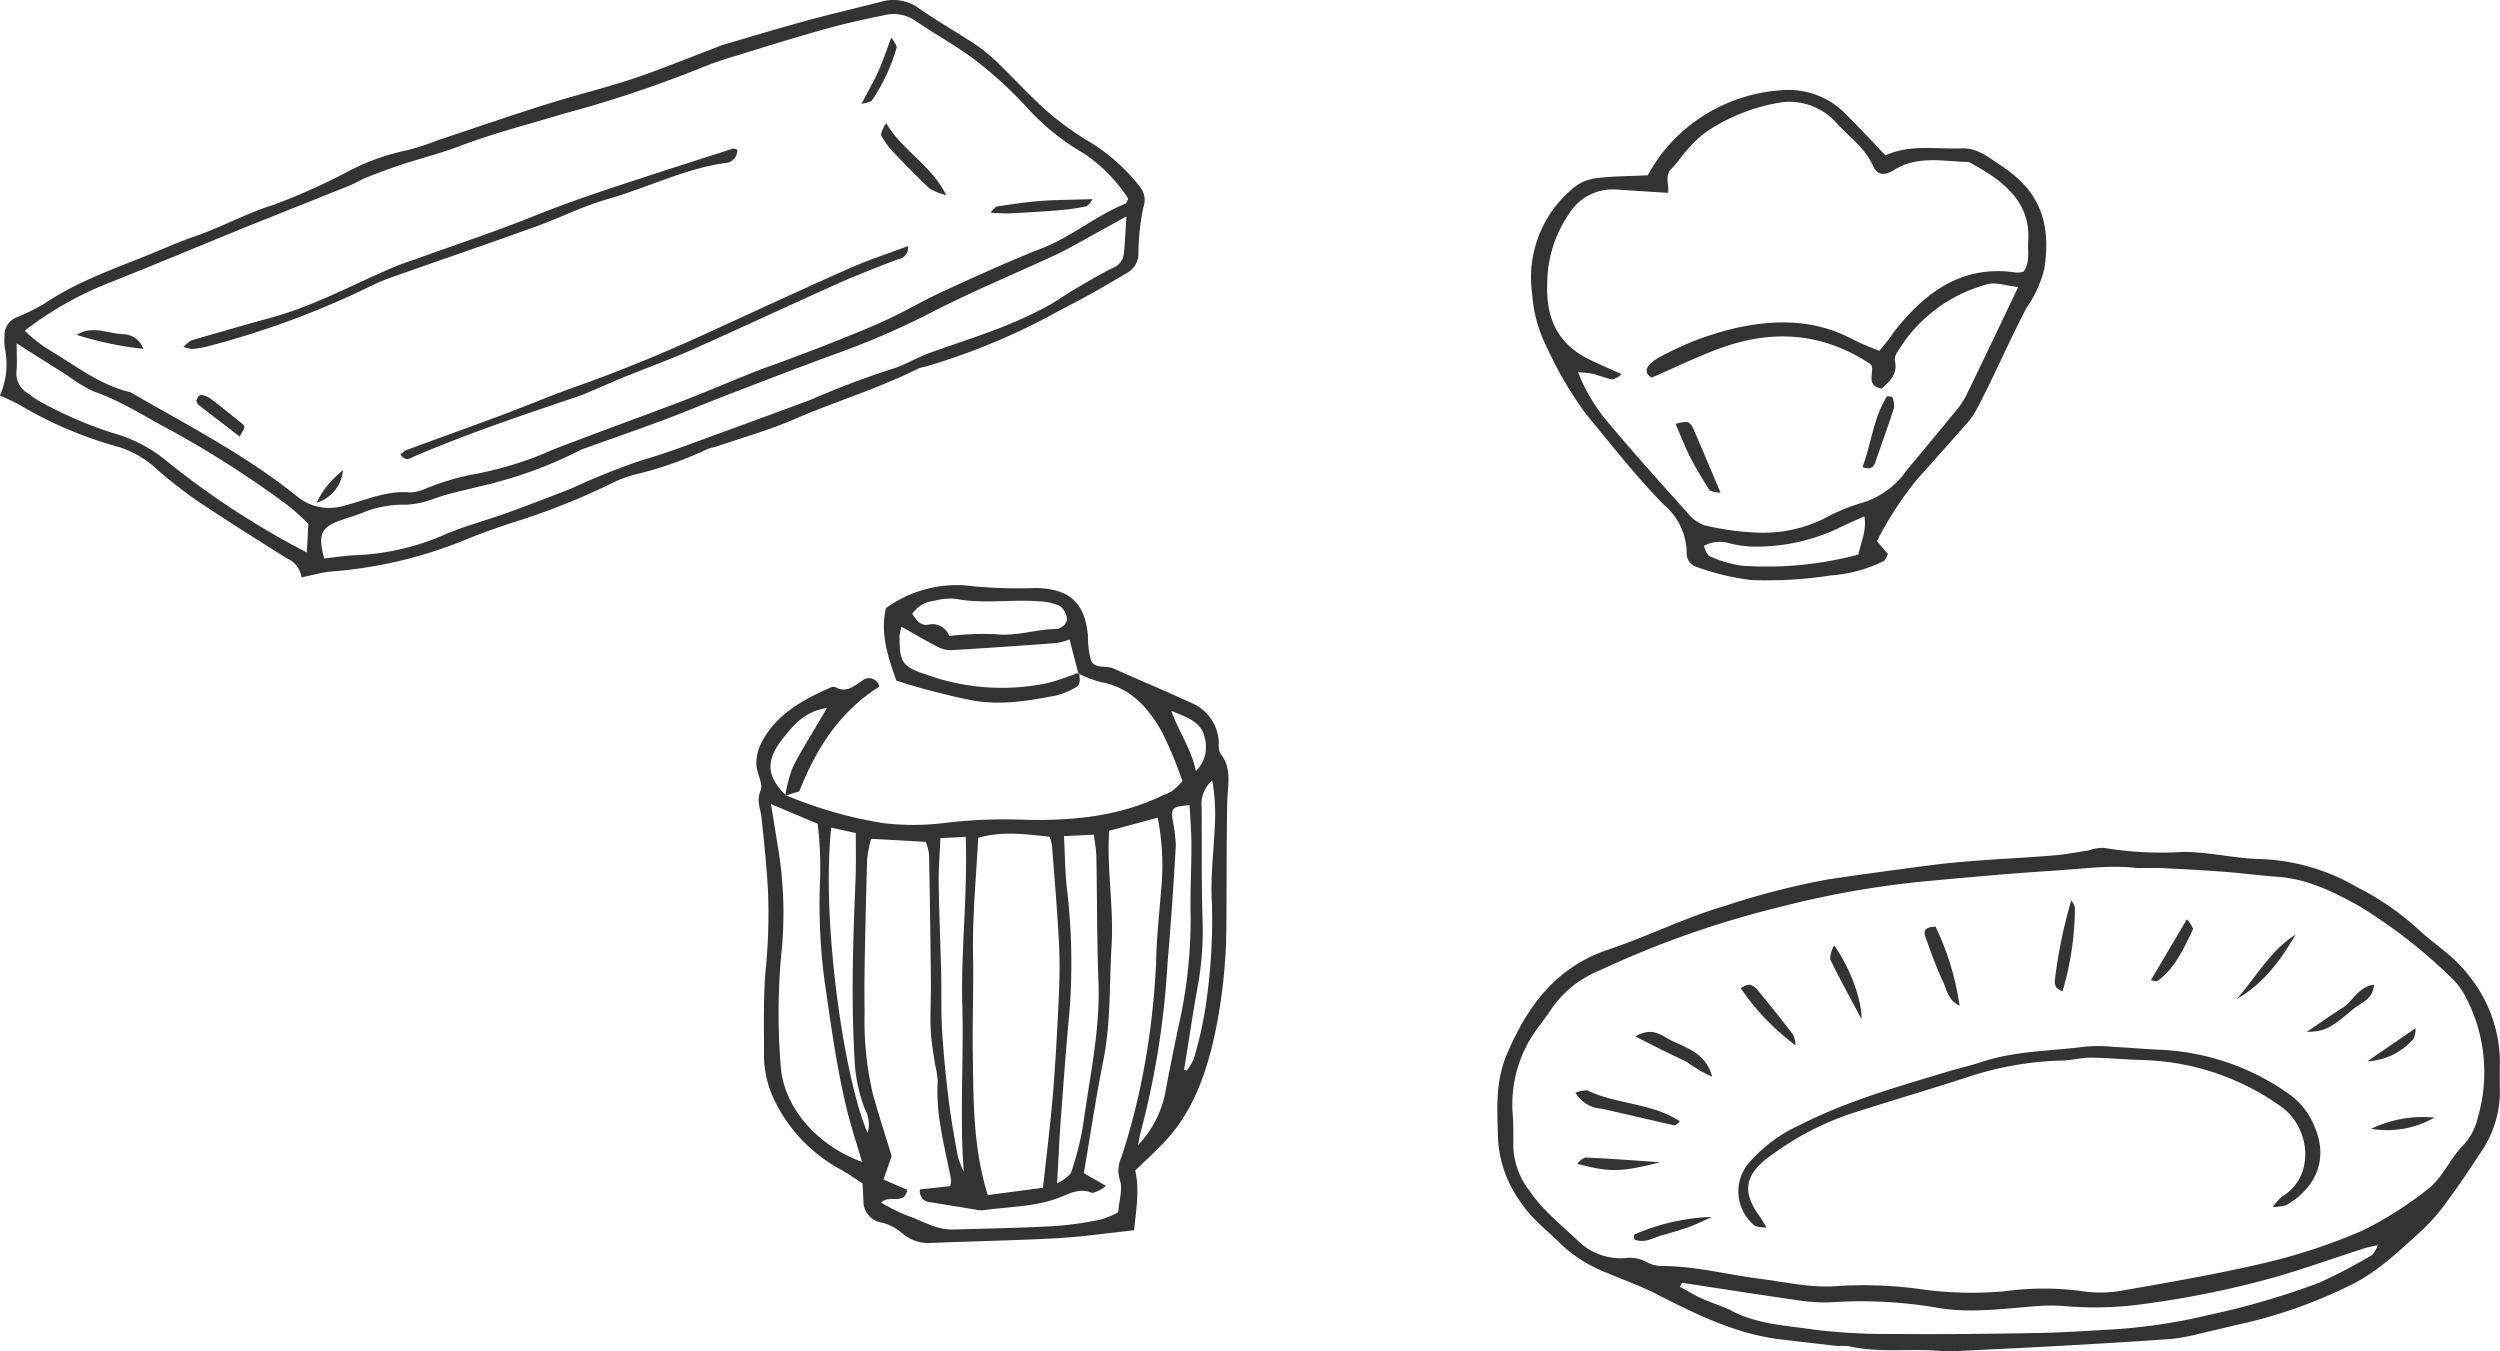 <svg xmlns="http://www.w3.org/2000/svg" viewBox="0 0 251.19 135.78">
  <defs>
    <style>
      .cls-1 {
        fill: #333;
        fill-rule: evenodd;
      }
    </style>
  </defs>
  <path id="deco-bowl.svg" class="cls-1" d="M1028.6,2766.8c-3.24-.4-6.59.22-9.89-0.55a7.331,7.331,0,0,0-1.05-.01q-2.865-.315-5.73-0.66c-4.52-.54-8.5-2.52-12.479-4.55-1.551-.8-3.212-1.38-4.813-2.07a14.258,14.258,0,0,1-4.655-2.82c-1.4-1.42-3.009-2.57-4.156-4.3a11.954,11.954,0,0,1-2.308-6.32c-0.078-2.88-.315-5.76.871-8.55,2.061-4.86,4.915-8.79,10.216-10.56,3.975-1.33,7.764-3.25,11.784-4.41a76.784,76.784,0,0,1,10.39-2.66c3.46-.51,6.93-0.98,10.39-1.43,3.99-.51,8.04-0.62,12.05-0.95,1.22-.09,2.42-0.33,3.63-0.51a4.474,4.474,0,0,1,1.53-.26,34.777,34.777,0,0,0,7.89.41c2.64-.02,5.21.66,7.82,0.71a20.749,20.749,0,0,1,9.76,2.84,27.443,27.443,0,0,1,6.05,4.15c1.64,1.56,3.64,2.73,5.04,4.58a13.96,13.96,0,0,1,3.24,8.69c-0.02,1.05-.02,2.11,0,3.16a10.808,10.808,0,0,1-2,6.17c-1.01,1.53-2.02,3.07-3.12,4.55a20.752,20.752,0,0,1-2.72,3.18c-2.27,2.04-4.42,4.18-7.28,5.55a49.077,49.077,0,0,1-10.6,3.78c-1.45.32-2.9,0.69-4.35,1.01a19.909,19.909,0,0,1-2.83.55c-3.85.28-7.7,0.51-11.56,0.72C1036.04,2766.45,1032.36,2766.61,1028.6,2766.8Zm19.11-48.58c-2.56-.34-5.51.09-8.49,0.27-4.28.27-8.55,0.67-12.82,1.06a95.146,95.146,0,0,0-14.72,2.62,97.373,97.373,0,0,0-18.078,6.39,10.663,10.663,0,0,0-4.655,3.72c-0.433.66-.919,1.28-1.379,1.93a12.766,12.766,0,0,0-2.586,8.62c0.086,1.13.074,2.28,0.07,3.42a7.666,7.666,0,0,0,1.605,4.37c1.381,2.04,3.319,3.53,5.068,5.22a6.186,6.186,0,0,0,4.585,1.57,3.5,3.5,0,0,1,2.149.4,3.091,3.091,0,0,0,1.5.39c3.356,0.01,6.6.87,9.9,1.29,2.6,0.33,5.18.96,7.84,0.72a42.323,42.323,0,0,1,8.85.4,36.987,36.987,0,0,0,7.87.13,29.22,29.22,0,0,1,7.59-.04,12.337,12.337,0,0,0,3.93.02c4.92-.86,9.85-1.7,14.71-2.85a58.12,58.12,0,0,0,9.73-3.23,36.329,36.329,0,0,0,6.44-4.07c1.61-1.17,2.32-3.17,3.74-4.57a6.1,6.1,0,0,0,1.42-2.78,16.2,16.2,0,0,0-1.09-11.76,7.323,7.323,0,0,0-1.5-2.13,51.739,51.739,0,0,0-9.28-7.25c-2.61-1.46-5.26-2.78-8.33-2.99-1.75-.12-3.49-0.36-5.23-0.49-2.1-.16-4.2-0.27-6.3-0.38C1049.55,2718.19,1048.84,2718.22,1047.71,2718.22ZM1002,2759.89c-0.07.14-.14,0.27-0.2,0.41,0.75,0.4,1.48.85,2.26,1.2,0.96,0.44,1.99.72,2.92,1.2,2.56,1.35,5.4,1.47,8.15,1.88a58.958,58.958,0,0,0,7.87.45c4.83,0.05,9.66-.01,14.48-0.09,2.27-.03,4.54-0.18,6.8-0.31a56.461,56.461,0,0,0,10.66-1.51,78.42,78.42,0,0,0,11.07-3.23,56.338,56.338,0,0,0,5.33-2.79,3.188,3.188,0,0,0,.57-1c-0.71.17-1.05,0.23-1.37,0.33-3,.97-5.98,2.03-9.01,2.91a96.4,96.4,0,0,1-13.38,2.71,35.051,35.051,0,0,1-7.86.17,17.358,17.358,0,0,0-2.6.01c-3.4.25-6.8,0.77-10.19,0.14a45.583,45.583,0,0,0-10.69-.51,18.473,18.473,0,0,1-3.4-.25C1009.6,2761.06,1005.8,2760.47,1002,2759.89Zm59.36-7.63a6.463,6.463,0,0,1,.93-1.04c3.33-1.95,2.95-6.95-.2-9.11a25.06,25.06,0,0,0-13.77-4.6c-1.74-.05-3.49-0.22-5.23-0.24-0.95-.01-1.91.26-2.86,0.29a32.347,32.347,0,0,0-9.3,1.59c-4,1.3-8.04,2.48-12.04,3.77a29.176,29.176,0,0,0-8.12,4.3c-2.46,1.8-2.76,3.55-.99,5.96,0.19,0.26.35,0.55,0.72,1.15a3.275,3.275,0,0,1-1.17-.16,4.426,4.426,0,0,1-.41-6.55,14.8,14.8,0,0,1,4.86-3.55c4.71-2.42,9.79-3.85,14.82-5.37,1.18-.36,2.38-0.62,3.54-1.01,3.37-1.12,6.91-1.07,10.38-1.53a15.52,15.52,0,0,1,2.89.03c1.58,0.08,3.15.22,4.73,0.29a24.206,24.206,0,0,1,12.97,4.53,7.365,7.365,0,0,1,2.4,3.08c1.63,3.62-.11,6.47-2.82,8.01A4.789,4.789,0,0,1,1061.36,2752.26Zm-70.072-11.46a3.1,3.1,0,0,1,1.2-.24c2.925,1.42,6.423,1.22,9.3,3.11a1.721,1.721,0,0,1-.52.41c-2.451-.55-4.892-1.14-7.344-1.68A3.338,3.338,0,0,1,991.288,2740.8Zm48.942-10.19a2.129,2.129,0,0,1-.65-0.42,1.519,1.519,0,0,1-.11-0.76,49.415,49.415,0,0,1,1.64-7.96,1.772,1.772,0,0,1,.37.72A29.988,29.988,0,0,1,1040.23,2730.61Zm-12.75-6.5a27.443,27.443,0,0,1,2.41,7.93c-1.18-.55-1.27-1.58-1.63-2.33-0.71-1.48-1.24-3.05-1.81-4.59C1026.21,2724.47,1026.5,2724.13,1027.48,2724.11Zm36.17,0.8c-1.52,2.6-3.27,4.98-5.91,6.45C1059.69,2729.19,1061.12,2726.49,1063.65,2724.91ZM997.3,2735.13c1.757-1,2.67-.07,3.606.4,1.58,0.79,3.49,1.27,4.13,3.65a12.3,12.3,0,0,1-2.5-1.45c-0.78-.4-1.57-0.75-2.35-1.14C999.353,2736.18,998.528,2735.75,997.3,2735.13Zm16.106,0.9a24.143,24.143,0,0,1-5.5-5.73,2.006,2.006,0,0,1,.85-0.37,1.516,1.516,0,0,1,.84.54c1.21,1.48,2.41,2.97,3.57,4.49A3.141,3.141,0,0,1,1013.41,2736.03Zm6.63-2.64c-1.14-2.14-2.2-4.05-3.15-6.01a2.91,2.91,0,0,1,.4-1.39C1018.84,2728.13,1020.09,2731.46,1020.04,2733.39Zm-22.834,22.13a1.252,1.252,0,0,1,.007-0.48,21.262,21.262,0,0,1,7.807-1.77c-0.78.35-1.54,0.73-2.33,1.02-0.9.32-1.82,0.58-2.745,0.84C999.055,2755.38,998.21,2755.98,997.206,2755.52Zm51.914-26.04c1.23-2.08,2.36-3.99,3.61-6.11a2.85,2.85,0,0,1,.63.98c-0.94,1.92-1.78,3.93-3.62,5.24A2.789,2.789,0,0,1,1049.12,2729.48Zm-49.289,18.3c-4.058,1.01-5.058,1.02-8.348.15a2.008,2.008,0,0,1,.791-0.63C994.705,2747.41,997.132,2747.59,999.831,2747.78Zm64.949-13.1c1.32-.89,2.43-1.68,3.59-2.41,1.06-.67,1.55-2.1,3.16-2.33-0.07,1.48-1.35,1.82-2.11,2.47C1067.13,2734.38,1066.48,2734.64,1064.78,2734.68Zm6.46,9.74a12.089,12.089,0,0,1,6.37-1.13A9.624,9.624,0,0,1,1071.24,2744.42Zm-0.38-6.78c1.57-1.08,3.13-2.15,4.85-3.33a2.473,2.473,0,0,1-.2,1.06A6.564,6.564,0,0,1,1070.86,2737.64Zm-49.27-52.27c0.49,0.57.79,0.93,1.1,1.29a2.2,2.2,0,0,1-.39.7,14.284,14.284,0,0,1-5.36,1.46,41.981,41.981,0,0,1-7.99.46,24.669,24.669,0,0,1-5.4-1.29,1.42,1.42,0,0,1-1.07-1.49,6.421,6.421,0,0,0-2.26-4.75c-2.816-2.85-5.267-6.02-7.822-9.1a37.808,37.808,0,0,1-3.97-6.75,14.061,14.061,0,0,1-1.482-5.4,11.643,11.643,0,0,1,4.244-10.69,4.517,4.517,0,0,1,2.2-.91c1.668-.2,3.36-0.2,5.17-0.29a23.905,23.905,0,0,1,1.378-2.14,16.642,16.642,0,0,1,12.161-6.41,8.031,8.031,0,0,1,6.58,2.63c1.26,1.25,2.48,2.57,3.77,3.92,2.48-1.13,5.11-.61,7.7-0.7,1.5-.06,2.64.89,3.76,1.62,3.6,2.34,5.32,5.28,4.49,10.53a12.06,12.06,0,0,1-1.78,3.88c-1.22,2.32-2.3,4.7-3.44,7.06-0.47.96-.93,1.92-1.43,2.86a7.267,7.267,0,0,1-.92,1.45c-1.71,1.96-3.46,3.89-5.19,5.84A33.945,33.945,0,0,0,1021.59,2685.37Zm-22.631-16.43c-0.54-.31-0.759-0.81-0.092-1.44a4.481,4.481,0,0,1,1.011-.68,30.351,30.351,0,0,1,7.522-2.86c4.06-.9,8.05-0.87,11.84,1.18a27.8,27.8,0,0,0,2.6,1.11c0.42-.52.73-0.89,1.03-1.28,0.2-.26.36-0.54,0.57-0.8,3.12-3.92,6.82-6.59,12.16-5.78a2.561,2.561,0,0,0,.71-0.09c0.71-.97.4-2.07,0.48-3.11,0.32-4.36-3.35-6.47-5.95-7.91-2.54-.05-5.14-0.7-7.53.8-0.94.59-1.7,0.52-2.07-.33-0.79-1.82-2.35-2.93-3.62-4.29a6.34,6.34,0,0,0-5.47-2.2,18.7,18.7,0,0,0-7.47,2.83,10.916,10.916,0,0,0-2,1.79c-0.62.65-1.1,1.44-1.73,2.07-0.73.72-.21,1.65-0.35,2.43-1.878-.12-3.572-0.23-5.266-0.34a5.155,5.155,0,0,0-4.73,2.52,12.324,12.324,0,0,0-2.136,6.92c-0.145,3.47,1.034,6.06,4.175,7.61,1,0.5,2.04.94,3.29,1.5a2.368,2.368,0,0,1-.9.54c-0.709-.14-1.389-0.42-2.093-0.59a9.781,9.781,0,0,0-1.376-.13,17.772,17.772,0,0,0,3.163,5.21c2.524,3.01,5.154,5.93,7.779,8.85a3.974,3.974,0,0,0,1.73,1.3,26.278,26.278,0,0,0,5.06.73,13.844,13.844,0,0,0,6.88-1.34,19.57,19.57,0,0,1,4.05-1.68,8.359,8.359,0,0,0,4.37-3.25c1.63-1.95,3.25-3.9,4.86-5.87a8.659,8.659,0,0,0,1.1-1.61c1.72-3.54,3.41-7.09,5.23-10.91-1.22-.13-2.25-0.52-3.1-0.28a15.024,15.024,0,0,0-9,6.75,1.43,1.43,0,0,0-.3.9c0.33,1.38-.5,2.09-1.31,2.83-1.83-.29-0.53-1.95-1.15-2.47-4.92-3.24-9.96-3.46-15.14-1.56C1003.51,2666.84,1001.32,2667.92,998.959,2668.94Zm20.761,17.78c0.31-1.35.85-2.47,0.61-3.84-0.84.38-1.59,0.69-2.31,1.05a19.384,19.384,0,0,1-8.94,1.99,12.077,12.077,0,0,1-2.15-.29,3.459,3.459,0,0,0-2.71.2,2.25,2.25,0,0,0,.48,1.02,11.751,11.751,0,0,0,3.26.98A35.328,35.328,0,0,0,1019.72,2686.72Zm-18.36-13.12a3.3,3.3,0,0,1,1.24-.19,1.44,1.44,0,0,1,.58.76c0.88,2.02,1.73,4.05,2.69,6.32a2.381,2.381,0,0,1-1.09-.22c-0.71-1.1-1.38-2.23-1.98-3.39C1002.32,2675.94,1001.94,2674.94,1001.36,2673.6Zm21.77-2.73a2.712,2.712,0,0,1,.19,1.08c-0.6,1.84-1.26,3.66-1.89,5.49-0.19.55-.51,0.77-1.29,0.49,0.9-2.38,1.09-4.96,2.47-7.12Zm-81.7,27.72c0.034,0.57.26,1.21-.453,1.54a8.2,8.2,0,0,1-1.845.75c-2.956.57-5.865,1.07-8.95,0.39a71.648,71.648,0,0,1-7.115-1.88c-0.812-2.32-1.647-4.66-1.052-7.28a12.066,12.066,0,0,1,8.8-2.2,48.655,48.655,0,0,0,6.284.17c3.379,0.08,4.9,1.48,5.218,4.78a9.129,9.129,0,0,0,.3,2.47c0.373,0.93,1.5.5,2.249,0.83,2.588,1.16,5.205,2.25,7.777,3.44a4.478,4.478,0,0,1,2.824,4.12,1.811,1.811,0,0,0,.149.98c1.2,1.49.74,3.16,0.7,4.82-0.09,4.09-.05,8.19-0.092,12.29a53.559,53.559,0,0,1-1.284,11.68c-0.86,3.67-2.154,7.24-4.8,10.1-0.959,1.05-2.022,1.99-3.074,3.02,0.458,1.94.087,3.93-.109,6-2.766.3-5.241,0.66-7.73,0.8-4.192.23-8.392,0.3-12.588,0.47a4.016,4.016,0,0,1-3.009-.99,4.89,4.89,0,0,0-1.987-1.04,2.194,2.194,0,0,1-1.888-2.28c-0.027-.5-0.05-1-0.083-1.66-0.684-.44-1.359-0.92-2.066-1.33a15.625,15.625,0,0,1-6.835-7.13,10.332,10.332,0,0,1-1-4.12c0-2.92-.084-5.84.15-8.74a57.476,57.476,0,0,0,.242-8.26c-0.153-2.42-.389-4.84-0.655-7.25-0.1-.87-0.517-1.61-0.085-2.63,0.3-.69-0.4-1.76-0.423-2.66a4.587,4.587,0,0,1,.5-2.15c1.477-2.86,4.129-4.31,6.936-5.55a0.656,0.656,0,0,1,.484-0.06c1.122,0.65,1.871-.1,2.714-0.64a1.061,1.061,0,0,1,1.722.6c-3.957,2.48-6.351,6.21-8.038,10.52-0.465.14-.942,0.29-1.419,0.44a14.566,14.566,0,0,1,.752-2.84c0.757-1.55,1.712-3.01,2.584-4.51,0.26-.44.522-0.89,0.856-1.46-2.141.31-3.257,1.59-4.365,2.98-1.779,2.22-1.766,3.81.216,5.77a42.278,42.278,0,0,0,9.836,2.82,25.732,25.732,0,0,0,6.439-.06,50.266,50.266,0,0,1,7.764-.28c4.826,0.11,9.522-.34,13.931-2.49a4.716,4.716,0,0,0,.9-0.42,9.226,9.226,0,0,0,1-.98,42.122,42.122,0,0,0-2.043-4.91c-1.37-2.43-3.149-4.5-6.164-5.04a12.212,12.212,0,0,1-2.253-.86l-0.882-3.41a7.378,7.378,0,0,1-1.29.35c-3.573.26-7.146,0.52-10.722,0.72a2.921,2.921,0,0,1-1.378-.41c-1.157-.6-2.281-1.27-3.5-1.95a5.6,5.6,0,0,0-.194.93c0,2.61.229,3.07,2.634,3.86a22.359,22.359,0,0,0,12.073.91C939.233,2699.41,940.32,2698.96,941.428,2698.59Zm3.022,15.88c-0.26,3.88.479,7.71,0.24,11.54s-0.059,7.68-.819,11.49c-0.752,3.76-1.316,7.56-1.968,11.37,0.655,0.38,1.276.74,2.216,1.28a3.515,3.515,0,0,1-1.363.72c-1.155-.51-2.109-0.04-3.122.38-2.521,1.05-5.25.96-7.889,1.36a2.774,2.774,0,0,1-.75-0.08c-1.491-.24-2.98-0.49-4.471-0.73a1.1,1.1,0,0,1-1.087-1.29c1.015-.11,2.047-0.23,3.031-0.33a2.381,2.381,0,0,0,.1-0.63c-0.626-3.28-1.567-6.51-1.347-9.91a9.087,9.087,0,0,0-.28-1.73c-0.16-1.16-.381-2.32-0.427-3.49-0.064-1.58.038-3.18,0.022-4.77q-0.065-6.39-.185-12.78a5.494,5.494,0,0,0-.323-1.28c-1.9-.11-3.631-0.21-5.509-0.31a13.185,13.185,0,0,0-.387,2.02c-0.112,3.52-.185,7.04-0.25,10.56-0.03,1.58-.036,3.17-0.008,4.75a32.627,32.627,0,0,0,.807,8.23c0.6,2.16,1.3,4.31,1.909,6.32-0.307.89-.564,1.63-0.817,2.36,0.931,0.4,1.663.72,2.4,1.03-0.353,1.62-1.817.41-2.632,1.29a20.346,20.346,0,0,0,2.531,1.27c1.557,0.52,2.989,1.48,4.712,1.43,3.34-.1,6.682-0.16,10.018-0.34a34.418,34.418,0,0,0,4.729-.65,8.388,8.388,0,0,0,1.829-.75c0.1-1.28.467-2.38,0.16-3.24a3.175,3.175,0,0,1,.152-2.28,66.479,66.479,0,0,0,2.1-8.01,78.648,78.648,0,0,0,1.387-11.45c0.048-2.76.376-5.51,0.578-8.26a24.519,24.519,0,0,0-.413-6.4C947.678,2713.6,946.174,2714.01,944.45,2714.47Zm-12.2,36.61c1.862-.25,3.666-0.49,5.55-0.74,0.348-3.23.736-6.28,0.99-9.35,0.269-3.25.445-6.51,0.594-9.76,0.083-1.83.115-3.67,0.02-5.49-0.169-3.25-.446-6.5-0.7-9.75a4.825,4.825,0,0,0-.247-0.92c-2.4-.25-4.717-0.59-7.172.11-0.2,3.97-.59,7.88-0.515,11.78,0.064,3.32-.076,6.65-0.026,9.97C930.823,2741.63,930.749,2746.29,932.253,2751.08Zm-12.632-3.34c-0.522-1.79-1.131-3.59-1.57-5.44-0.992-4.15-1.569-8.39-2.181-12.62a59.038,59.038,0,0,1-.5-9.5,36.915,36.915,0,0,0-.211-6.41c-1.541-.65-2.955-1.25-4.688-1.98,0.251,1.56.45,2.78,0.646,4.01a40.075,40.075,0,0,1,.471,10.23,65.44,65.44,0,0,0-.124,12.29C911.837,2742.37,915.174,2746.15,919.621,2747.74Zm19.589,2.16a4.346,4.346,0,0,0,1.389-1.01,30.648,30.648,0,0,0,1.237-4.86c0.645-4.79,1.729-9.54,1.538-14.43-0.163-4.17-.129-8.34-0.21-12.52-0.014-.72-0.161-1.45-0.251-2.21-1.092.05-1.981,0.09-3,.14,0.087,1.75.1,3.4,0.264,5.02a63.658,63.658,0,0,1,.294,12.52c-0.358,3.74-.625,7.48-0.906,11.23C939.428,2745.67,939.345,2747.57,939.21,2749.9Zm-9.178-34.82c-1.016.06-1.673,0.09-2.535,0.13-0.065,1.55-.2,3.03-0.176,4.51,0.042,3.02.177,6.03,0.25,9.04,0.046,1.91-.024,3.84.092,5.75,0.141,2.33.373,4.65,0.656,6.97,0.234,1.91.574,3.8,0.923,5.69a8.424,8.424,0,0,0,.6,1.55c-0.428-5.6.009-11.17-.148-16.72C929.539,2726.43,930.238,2720.87,930.032,2715.08Zm22.494-3.18c-1.649.14-1.825,0.26-1.736,1.27a19.694,19.694,0,0,1,.36,2.72q-0.337,6-.843,12a84.794,84.794,0,0,1-2.679,16.82c-0.128.44-.183,0.89-0.272,1.34a10.546,10.546,0,0,0,2.74-5.3c0.388-2.14.833-4.27,1.273-6.4a49.074,49.074,0,0,0,1.27-11.18c-0.061-2.42.08-4.85,0.075-7.27C952.711,2714.57,952.593,2713.24,952.526,2711.9Zm-36,2.26c-1.034,9.53,1.352,25.45,3.658,30.68a3.222,3.222,0,0,0-.287-2.43,15.5,15.5,0,0,1-1.033-5.14c-0.348-5.94-.148-11.87.1-17.81,0.064-1.56.022-3.13,0.029-4.76C918.128,2714.51,917.411,2714.35,916.529,2714.16Zm11.835-19.26a29.867,29.867,0,0,1,4.654-.18c2.123,0.25,4.112-.52,6.19-0.52a1.329,1.329,0,0,0,1.009-.87,1.865,1.865,0,0,0-.705-1.44,5.525,5.525,0,0,0-2.162-.47c-2.742-.22-5.5.28-8.247-0.24a5.9,5.9,0,0,0-2.237.19,3.009,3.009,0,0,0-2.2,1.31c0.438,0.67.855,1.23,1.648,1.08A1.753,1.753,0,0,1,928.364,2694.9Zm23.607,43.59a2.813,2.813,0,0,0,.273.08,4.875,4.875,0,0,0,.722-1.21,39.274,39.274,0,0,0,1.2-5.37,58.645,58.645,0,0,0,.615-10.23c-0.178-2.72.214-5.47,0.306-8.21a18.76,18.76,0,0,0-.278-4.13,3.14,3.14,0,0,0-1.065,2.73c0.033,3.75-.031,7.51.091,11.26a31.1,31.1,0,0,1-.493,6.74C952.831,2732.92,952.424,2735.71,951.971,2738.49Zm-1.27-36.06c0.712,2.03,2,3.82,2.466,6.04a3.389,3.389,0,0,0,.833-3.52C953.679,2703.51,952.114,2703.01,950.7,2702.43Zm-87.4-13.42a2.425,2.425,0,0,0-1.43-1.89c-3.1-1.93-6.175-3.88-9.205-5.91a47.2,47.2,0,0,1-3.872-3.04,10.037,10.037,0,0,0-3.823-2.25,40.419,40.419,0,0,1-10.049-4.27c-0.575-.33-1.2-0.57-1.92-0.91a7.845,7.845,0,0,0,.482-4.82,5.637,5.637,0,0,1-.022-1.12,1.93,1.93,0,0,1,1.257-1.93,20.75,20.75,0,0,0,2.777-1.38c3.191-2.15,6.781-3.41,10.3-4.83,1.583-.64,3.144-1.35,4.756-1.9,2.727-.94,5.252-2.35,8.029-3.21a63.733,63.733,0,0,0,7.72-3.49,22.776,22.776,0,0,1,5.681-1.98,24.711,24.711,0,0,0,2.964-.97c3.6-1.2,7.19-2.44,10.808-3.58,2.9-.92,5.869-1.64,8.758-2.59,2.68-.89,5.295-1.97,7.939-2.97,0.416-.16.821-0.35,1.247-0.48,2.848-.83,5.692-1.69,8.555-2.47,2.436-.66,4.9-1.23,7.344-1.86a4.331,4.331,0,0,1,3.8.72c1.828,1.28,3.784,2.37,5.644,3.61a16,16,0,0,1,2.234,1.84c1.716,1.65,3.319,3.43,5.108,4.99a29.718,29.718,0,0,0,4.375,3.1,19.028,19.028,0,0,1,4.778,4.34,2.085,2.085,0,0,1,.356,2.05,23.487,23.487,0,0,0-.5,4.66,2.2,2.2,0,0,1-1.195,1.98c-1.222.72-2.44,1.45-3.681,2.13-1.429.79-2.889,1.52-4.319,2.31a66.453,66.453,0,0,1-12.206,4.95,4.442,4.442,0,0,0-.65.16c-4.06,2.04-8.425,3.34-12.587,5.15-2.523,1.09-5.2,1.83-7.805,2.73a5.841,5.841,0,0,0-.857.24,37.079,37.079,0,0,1-7.372,2.58,12.359,12.359,0,0,0-2.292.88,70.205,70.205,0,0,1-10.181,4.01c-1.55.52-3.1,1.07-4.61,1.7a44.6,44.6,0,0,1-13.412,3.14C865.344,2688.51,864.489,2688.77,863.3,2689.01Zm-27.811-24.79a13.476,13.476,0,0,0,2.7,2.08c2.545,1.53,4.91,3.41,7.895,4.1a0.838,0.838,0,0,1,.194.11c5.627,3.24,11.413,6.22,16.508,10.31a5.091,5.091,0,0,0,4.764,1c2.208-.56,4.327-1.57,6.709-1.34a4.192,4.192,0,0,0,1.5-.38,26.005,26.005,0,0,1,4.44-1.37,35.688,35.688,0,0,0,8.483-2.6c4.026-1.55,8.08-3.02,12.118-4.54,1.041-.39,2.073-0.81,3.1-1.22,1.721-.7,3.433-1.42,5.158-2.1,0.9-.36,1.821-0.65,2.726-1,1.736-.65,3.476-1.3,5.2-1.99,1.789-.72,3.585-1.43,5.33-2.25,1.812-.84,3.535-1.88,5.353-2.71,3.315-1.52,6.631-3.04,10.023-4.37,3-1.17,5.46-3.31,8.431-4.5a1.38,1.38,0,0,0,.231-0.51,15.528,15.528,0,0,0-4.43-4.51,24.2,24.2,0,0,1-5.553-4.43,40.166,40.166,0,0,0-5.231-4.85c-1.932-1.49-4.113-2.66-6.135-4.05a3.9,3.9,0,0,0-3.182-.57c-1.96.41-3.922,0.83-5.85,1.37-3,.84-5.986,1.77-8.967,2.69a35.759,35.759,0,0,0-3.786,1.32,120.643,120.643,0,0,1-13.565,4.51c-3.489,1.06-7.022,1.95-10.438,3.25-1.871.72-3.829,1.2-5.736,1.83-1.2.39-2.379,0.83-3.551,1.29-0.624.24-1.2,0.61-1.821,0.86-3.516,1.42-7.046,2.81-10.561,4.23-4.691,1.91-9.357,3.87-14.063,5.73A34.87,34.87,0,0,0,835.488,2664.22Zm110.69-11.47c-1.529.84-2.618,1.45-3.715,2.05-1.113.61-2.208,1.26-3.356,1.79-4.181,1.95-8.459,3.7-12.55,5.82a81.006,81.006,0,0,1-9.616,4.16c-3.568,1.3-7.111,2.67-10.657,4.03-2.224.86-4.422,1.78-6.653,2.62-2.652.99-5.327,1.91-7.99,2.87a4.426,4.426,0,0,0-.614.28,42.27,42.27,0,0,1-8.139,3.08c-0.63.2-1.289,0.32-1.932,0.48-1.437.37-2.908,0.66-4.3,1.16a9.069,9.069,0,0,1-2.806.62,11.118,11.118,0,0,0-3.951.62c-0.819.35-1.68,0.61-2.527,0.9-2.093.71-2.445,1.4-1.8,3.88,1.136-.12,2.3-0.31,3.475-0.34a24.71,24.71,0,0,0,8.857-2.15c1.991-.82,4.09-1.38,6.12-2.11q3.25-1.185,6.461-2.46a71.831,71.831,0,0,1,7.039-2.82c1.944-.54,3.812-1.24,5.694-1.93,3.771-1.38,7.547-2.75,11.308-4.16a87.8,87.8,0,0,1,8.326-3.14,12.976,12.976,0,0,0,1.829-.79c0.614-.27,1.216-0.57,1.845-0.79,2.308-.83,4.645-1.58,6.934-2.46a45.414,45.414,0,0,0,4.436-2.01c1.055-.54,2.019-1.26,3.043-1.86,1.282-.75,2.562-1.51,3.888-2.18a1.679,1.679,0,0,0,1.081-1.31C946.035,2655.51,946.069,2654.4,946.178,2652.75Zm-82.2,30.88a23.251,23.251,0,0,0-2.125-1.91,104.894,104.894,0,0,0-11.429-7.35c-2.638-1.36-5.109-3.04-7.95-4.02a14.189,14.189,0,0,1-2.667-1.61c-1.615-1.01-3.226-2.04-5.127-3.24,0,1.16.059,1.97-.015,2.77a2.3,2.3,0,0,0,1.148,2.25,10.73,10.73,0,0,0,1.1.76,40.336,40.336,0,0,0,7.567,3.27,14.352,14.352,0,0,1,5.117,2.65,83.587,83.587,0,0,0,14.233,9.31C863.886,2685.52,863.931,2684.63,863.98,2683.63Zm43.113-37.57a1.3,1.3,0,0,1-1.312,1.33c-4.095.61-7.795,2.5-11.733,3.62-2.494.71-4.845,1.91-7.3,2.79-4.689,1.69-9.406,3.3-14.106,4.96a18.4,18.4,0,0,0-2.475,1.03,87.832,87.832,0,0,1-16.327,6.02,8.837,8.837,0,0,1-1.539.25,4.633,4.633,0,0,1-.865-0.2,3.411,3.411,0,0,1,.837-0.67c2.708-.79,5.423-1.57,8.142-2.32,4.331-1.21,8.258-3.39,12.369-5.12,0.617-.26,1.263-0.45,1.893-0.68,3.989-1.44,8.022-2.77,11.954-4.35,3.528-1.42,7.125-2.62,10.732-3.79,3.105-1.02,6.216-2.01,9.326-3.01A1.154,1.154,0,0,1,907.093,2646.06Zm17.148,9.66a1.185,1.185,0,0,1-1.034,1.34c-1.942.75-3.892,1.49-5.79,2.33-4.958,2.22-9.877,4.52-14.838,6.73-2.1.94-4.266,1.72-6.4,2.58-1.167.47-2.321,0.98-3.482,1.47-0.48.2-.95,0.43-1.443,0.6-5.564,1.88-11.131,3.74-16.538,6.05-0.434.19-.912,0.63-1.469-0.14a2.886,2.886,0,0,1,.587-0.46c3.21-1.18,6.433-2.33,9.638-3.53,2.437-.91,4.833-1.93,7.284-2.8q6.626-2.355,13.014-5.29c4.869-2.23,9.732-4.48,14.628-6.66C920.276,2657.11,922.237,2656.48,924.241,2655.72Zm-2.192-12.35c1.612,2.78,4.459,4.11,6.028,7.23a5.788,5.788,0,0,1-1.7-.68c-1.279-1.21-2.511-2.47-3.718-3.76a6.991,6.991,0,0,1-1.135-1.61A2.982,2.982,0,0,1,922.049,2643.37Zm10.492,9.01a2.307,2.307,0,0,1,.6-0.63c1.467-.21,2.937-0.45,4.414-0.56,1.685-.12,3.379-0.12,5.223-0.18a1.907,1.907,0,0,1-.619.72,21.169,21.169,0,0,1-2.859.4c-1.624.14-3.251,0.23-4.878,0.31C933.873,2652.46,933.318,2652.41,932.541,2652.38Zm-85.135,13.67a34.361,34.361,0,0,1-6.691-1.4c1.564-.99,3.093-0.15,4.622-0.07A2.206,2.206,0,0,1,847.406,2666.05Zm9.665,8.8c-1.4-1.08-2.686-2.06-3.959-3.05a0.822,0.822,0,0,1-.371-0.5,0.9,0.9,0,0,1,.4-0.62,1.9,1.9,0,0,1,1,.36c1.057,0.79,2.085,1.63,3.109,2.46C857.689,2673.87,857.673,2673.89,857.071,2674.85Zm62.5-33.43c0.7-1.33,1.256-2.27,1.7-3.27,0.443-.98.777-2.02,1.285-3.36a2.709,2.709,0,0,1,.555.95,18.745,18.745,0,0,1-2.513,5.38A3.046,3.046,0,0,1,919.575,2641.42Zm-52.1,36.83a3.751,3.751,0,0,1-2.66,3.26A9.312,9.312,0,0,1,867.472,2678.25Z" transform="translate(-833 -2631)"/>
</svg>
